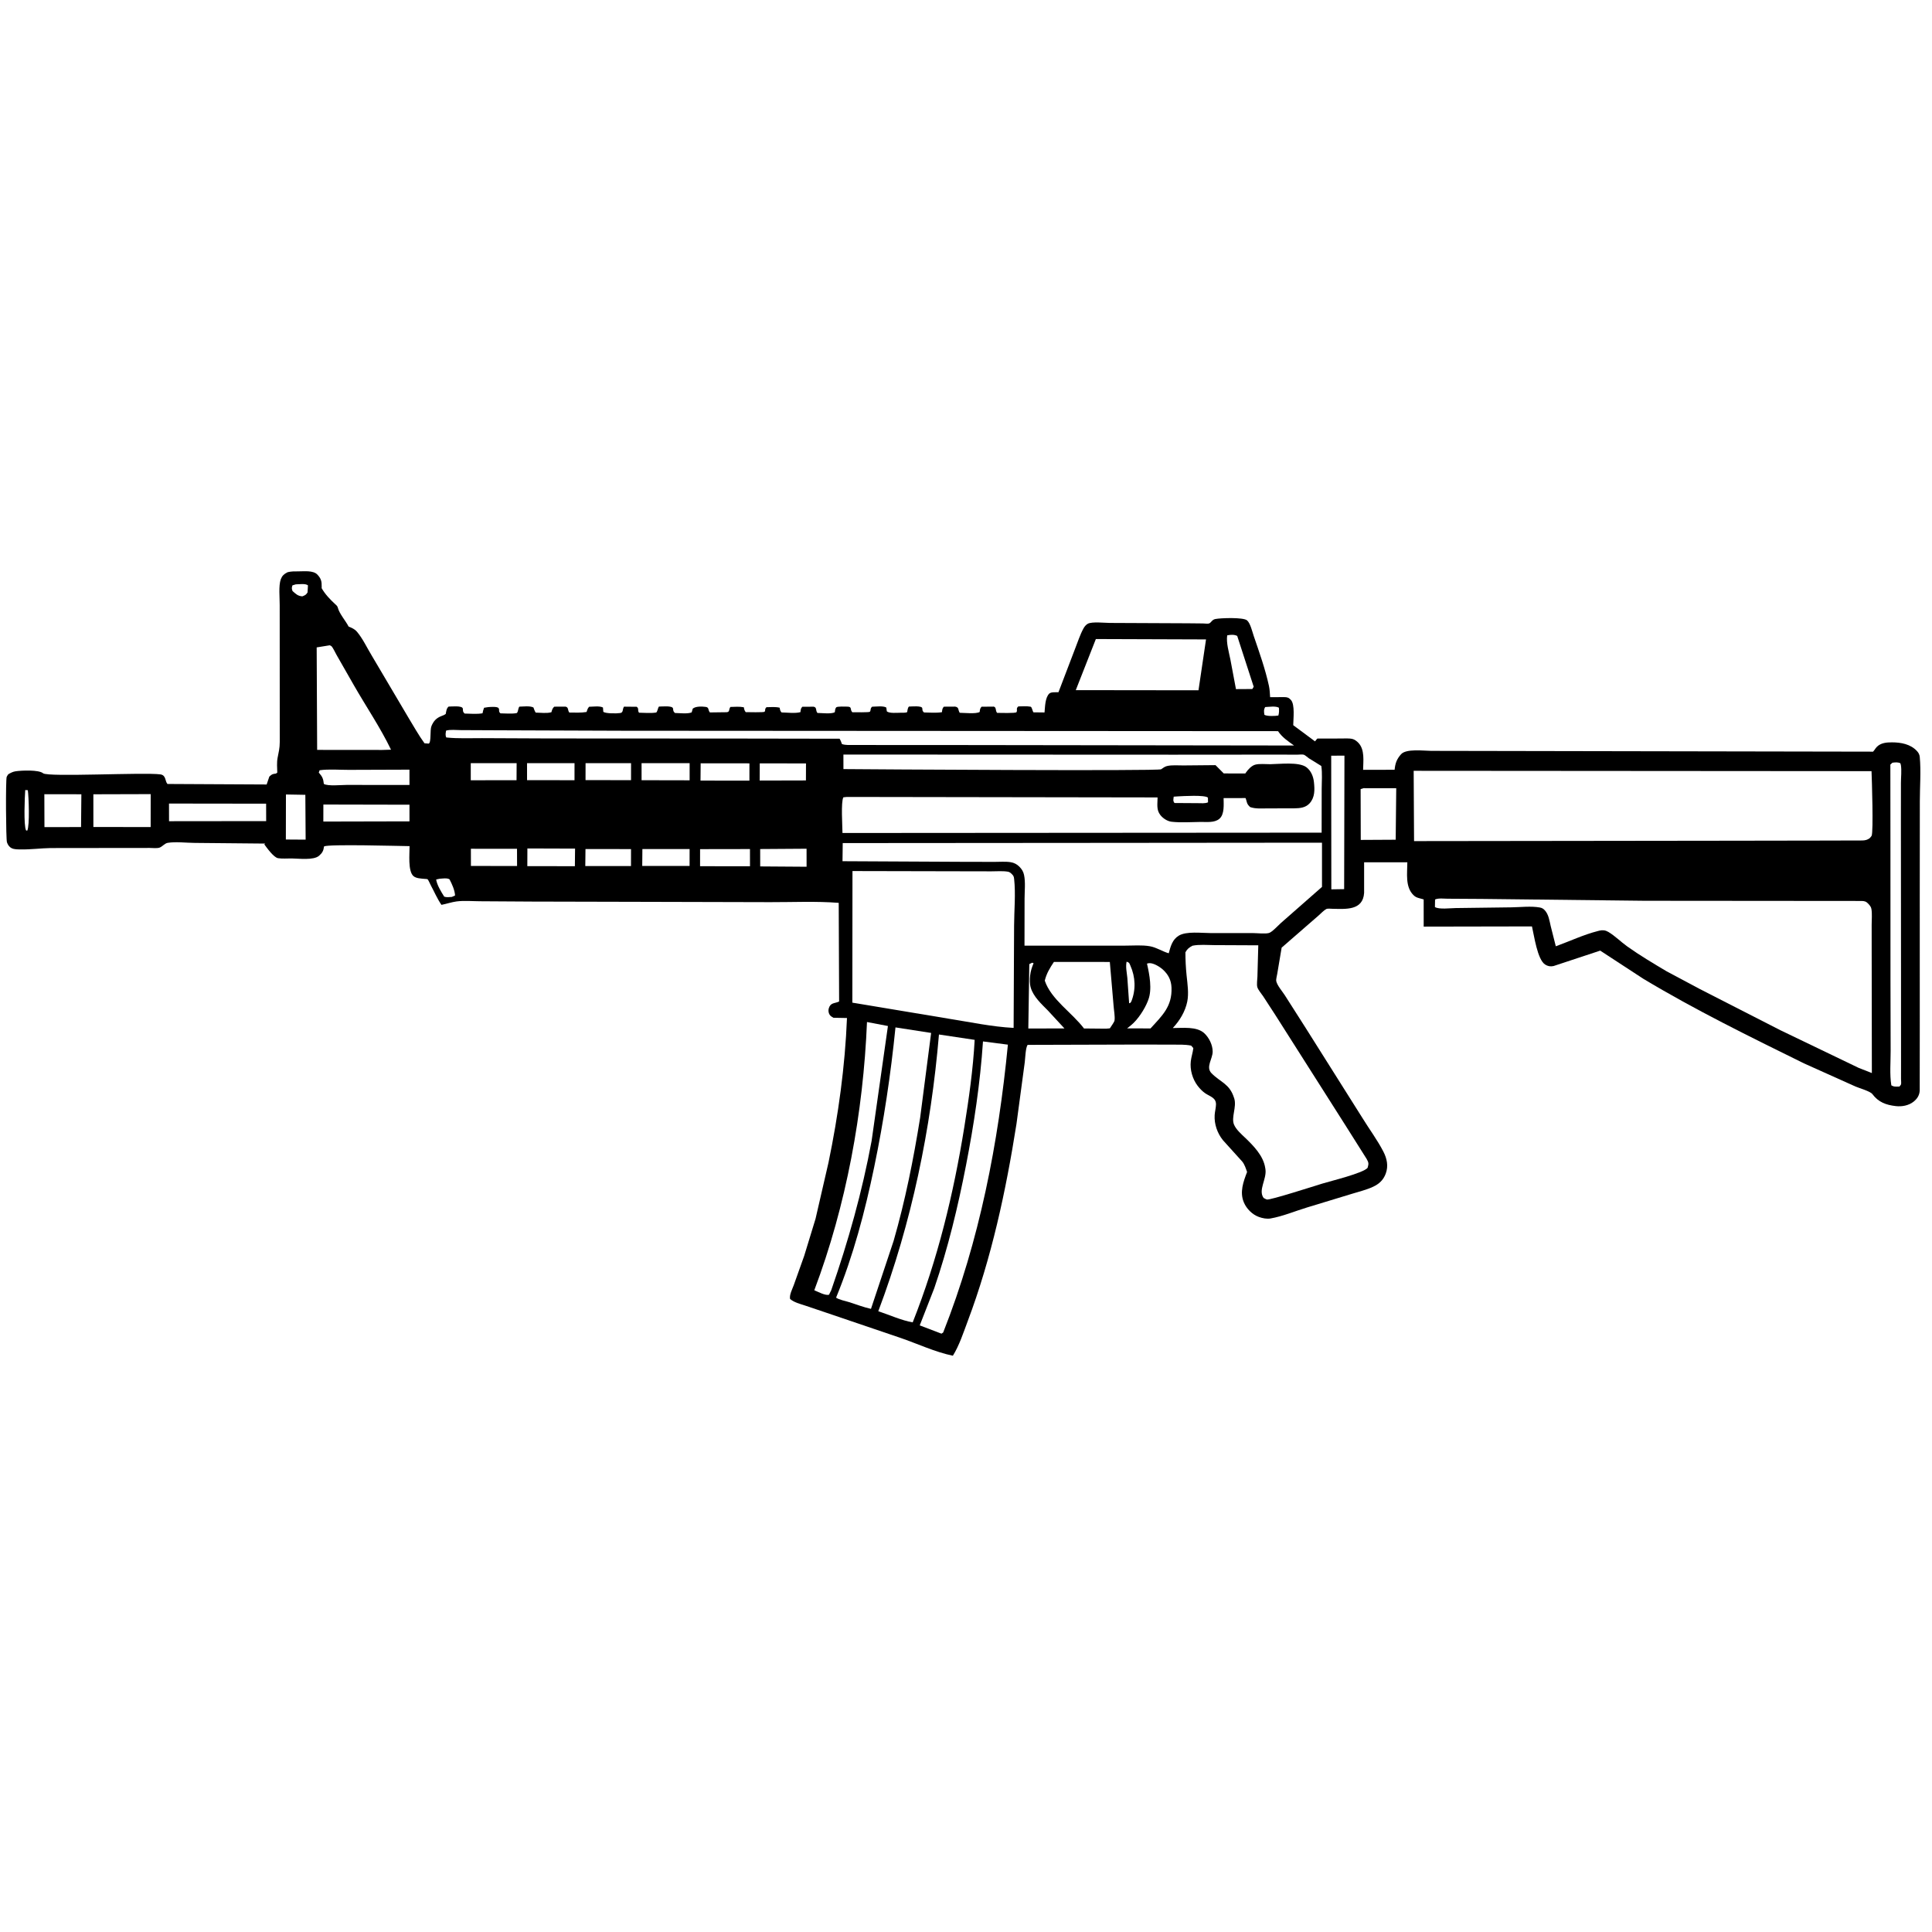 <svg version="1.1" xmlns="http://www.w3.org/2000/svg" style="display: block;" viewBox="0 0 2048 2048" width="1024" height="1024">
<path transform="translate(0,0)" fill="rgb(255,255,255)" d="M -0 -0 L 2048 0 L 2048 2048 L -0 2048 L -0 -0 z"/>
<path transform="translate(0,0)" fill="rgb(0,0,0)" d="M 305.106 606.5 C 308.865 605.639 312.235 605.636 316.055 605.667 C 322.151 605.717 331.994 604.382 336.448 609.1 C 340.412 613.298 341.13 616.421 341.005 622.145 L 340.956 623.5 C 344.705 630.038 349.892 635.401 355.375 640.5 C 356.994 642.005 357.654 642.37 358.225 644.524 C 359.851 650.663 366.438 658.127 369.546 664.178 C 372.893 665.513 375.965 666.845 378.359 669.643 C 384.409 676.712 389.096 686.793 393.97 694.786 L 433.148 761.072 C 438.608 770.022 443.817 779.466 450 787.92 L 454.5 788.26 C 457.315 786.817 455.605 773.89 457.376 769.641 C 459.577 764.36 462.562 761.087 467.921 759.055 C 469.659 758.396 470.985 757.931 472.5 756.804 C 473.065 753.927 473.204 751.074 475.5 749.021 C 478.456 748.996 490.237 747.69 490.614 751.207 C 490.9 753.883 490.441 754.456 492.5 756.39 C 498.676 756.525 505.417 757.16 511.5 756.122 C 511.884 754.03 512.367 752.226 513.144 750.245 L 517.5 749.568 C 519.716 749.38 527.288 748.786 528.5 750.641 C 529.872 752.74 527.962 753.945 530.5 756.183 C 535.833 756.233 542.243 756.853 547.471 755.957 C 549.183 755.663 549.081 751.096 550.5 749.081 C 554.864 749.01 561.612 747.998 565.5 749.973 C 566.165 751.918 566.739 753.66 567.868 755.389 C 572.977 755.472 579.617 756.394 584.5 754.992 C 585.245 752.524 585.556 750.923 587.5 749.111 L 599.5 749.064 C 602.967 749.823 601.526 752.836 603.5 755.326 C 609.54 755.347 615.794 755.745 621.761 754.734 C 622.485 752.538 622.898 750.924 624.5 749.191 C 628.652 749.158 635.637 748.072 639.172 750 L 639.528 754.5 C 641.872 756.553 653.956 756.396 657.5 755.836 C 661.056 755.274 659.529 751.832 661.5 749.087 L 675 749.215 C 677.711 751.576 675.418 752.639 677.391 755.5 C 683.096 755.555 689.797 756.22 695.38 755.331 C 696.851 755.097 697.172 750.804 698.5 749.006 C 701.447 748.998 712.835 747.754 713.404 750.968 C 713.849 753.485 713.49 754.023 715.5 755.801 C 720.185 755.862 729.147 756.982 733.205 755.131 L 734.351 751.183 C 737.494 748.606 743.893 748.798 748 749.338 C 751.92 749.853 750.238 752.466 752.5 755.207 L 770.288 754.98 C 774.02 754.625 772.159 752.096 774.301 749.387 C 778.994 749.274 783.878 748.82 788.5 749.738 C 788.886 751.889 789.106 753.177 790.5 754.896 C 792.667 754.918 809.796 755.327 810.464 754.5 C 811.739 752.922 810.238 751.809 812.5 749.66 C 817.128 749.571 821.976 749.109 826.5 750.196 C 826.849 752.359 826.947 753.599 828.5 755.213 C 834.485 755.31 842.832 756.45 848.5 754.903 C 848.799 752.505 848.735 750.997 850.5 749.192 L 862.5 749.145 C 866.176 749.83 864.306 753.019 866.5 755.758 C 870.99 755.805 881.272 757.067 884.918 755 C 885.18 753.188 885.196 751.369 886.363 749.878 C 887.347 748.619 896.195 749.041 898.176 749.06 C 903.638 749.113 900.629 752.035 903.5 755.008 C 905.506 755.025 921.484 755.308 922.107 754.5 C 923.458 752.748 922.146 751.156 924.5 749.135 C 928.516 749.092 936.093 748.008 939.5 749.996 L 940.06 754 C 942.58 756.43 951.18 755.52 955.038 755.526 C 956.175 755.528 960.598 755.674 961.5 754.908 C 962.001 754.482 961.791 750.694 963.5 748.992 C 966.085 748.958 977.225 747.837 977.631 750.703 C 977.972 753.116 977.573 753.537 979.5 755.24 C 985.663 755.324 992.442 755.944 998.5 754.945 C 998.813 752.518 998.786 750.993 1000.5 749.113 L 1012.5 749.042 C 1016.92 749.834 1015.26 752.42 1017.36 755.59 C 1022.42 755.615 1034.42 757.012 1038.5 754.72 C 1038.79 752.345 1038.8 750.935 1040.5 749.155 L 1053.5 749.044 C 1056.5 749.993 1054.83 753.171 1057 755.678 C 1059.57 755.708 1076.78 756.218 1077.5 754.958 C 1078.92 752.498 1076.61 751.186 1079.5 748.828 C 1083.66 748.787 1088.35 748.335 1092.43 749.122 C 1093.96 749.417 1094.27 753.378 1095.5 755.108 L 1107.24 755.238 C 1107.84 749.355 1107.78 739.624 1112.26 735.241 C 1114.2 733.346 1119.22 733.897 1122.02 733.795 L 1139.56 687.884 C 1142.43 680.713 1144.89 672.722 1148.62 666.009 C 1149.62 664.211 1151.19 662.294 1153.01 661.255 C 1157.42 658.724 1171.08 660.339 1176.65 660.339 L 1259.38 660.715 L 1275.21 660.876 C 1276.6 660.891 1280.32 661.353 1281.5 660.946 C 1284.1 660.047 1284.56 656.93 1288.33 656.181 C 1293.92 655.071 1317.67 654.213 1321.83 657.544 C 1325.36 660.368 1327.55 669.878 1328.97 674.045 C 1334.9 691.385 1341.25 709.199 1345.14 727.125 C 1345.97 730.988 1346.12 735.114 1346.38 739.053 L 1361.24 738.966 C 1364.61 739.022 1366.11 739.437 1368.41 741.956 C 1372.86 746.826 1370.94 762.18 1370.88 768.725 L 1394 785.891 C 1394.81 784.708 1395.5 783.898 1396.5 782.896 L 1421.16 782.849 C 1425.09 782.862 1430.31 782.398 1434.04 783.442 C 1436.1 784.02 1438.41 785.824 1439.87 787.341 C 1446.91 794.637 1445.08 806.698 1444.95 816.061 L 1478.35 815.984 C 1479 809.212 1480.53 804.714 1485.21 799.5 C 1490.69 793.399 1509.28 795.922 1517.17 795.945 L 1985.55 796.786 L 1986.99 795 C 1987.82 793.875 1988.5 792.708 1989.5 791.718 C 1993.85 787.4 1999.7 786.931 2005.47 786.927 C 2015.09 786.921 2025.27 788.761 2032.11 796.193 C 2033.84 798.069 2034.8 799.957 2035.03 802.5 C 2036.42 817.53 2035.11 834.023 2035.1 849.208 L 2035.02 950.411 L 2035.04 1086.34 L 2034.98 1156 C 2034.73 1161.05 2032.29 1164.82 2028.37 1167.9 C 2023.23 1171.93 2016.08 1173.25 2009.7 1172.52 C 1999.17 1171.33 1991.2 1168.34 1984.79 1159.78 C 1982.54 1156.76 1971.15 1153.58 1967 1151.8 L 1912.28 1127.22 C 1854.81 1098.92 1796.75 1070.48 1741.81 1037.44 L 1696.29 1007.7 L 1646.86 1024.04 C 1643.65 1024.79 1640.69 1024.25 1637.92 1022.47 C 1629.62 1017.12 1626.26 991.764 1623.95 982.039 L 1509.17 982.254 L 1509.15 953.416 L 1504.5 952.136 C 1501.96 951.439 1500.37 950.829 1498.43 948.944 C 1489.36 940.145 1491.81 925.596 1491.84 914.038 L 1446.02 914.062 L 1446.02 946.5 C 1444.78 965.468 1426.37 963.554 1412.63 963.372 C 1410.86 963.349 1407.38 962.86 1405.89 963.637 C 1403.26 965.01 1400.27 968.301 1397.98 970.272 L 1358.6 1004.54 L 1353.92 1032.33 C 1353.66 1034.09 1352.52 1038.24 1352.84 1039.87 C 1353.77 1044.56 1359.25 1050.82 1361.88 1054.89 L 1384.14 1089.79 L 1444.27 1185.17 C 1451.53 1197.01 1460.18 1208.55 1466.5 1220.89 C 1470.24 1228.18 1471.9 1236.05 1468.97 1244 C 1466.45 1250.85 1462.04 1254.95 1455.52 1258.02 C 1448.42 1261.35 1440.46 1263.18 1432.98 1265.53 L 1385.5 1279.97 C 1373 1283.76 1359.66 1289.38 1346.86 1291.62 C 1342.84 1292.32 1338.3 1291.4 1334.5 1290.03 C 1327.56 1287.55 1321.4 1281.39 1318.55 1274.63 C 1313.93 1263.7 1317.99 1252.66 1321.96 1242.36 C 1320.61 1238.55 1319.41 1234.48 1316.83 1231.31 L 1296.44 1208.74 C 1290.43 1201.37 1287 1191.55 1287.59 1182 C 1287.82 1178.33 1288.87 1174.65 1289 1171 C 1289.27 1163.54 1282.59 1162.38 1277.5 1158.85 C 1274.51 1156.78 1271.71 1153.85 1269.52 1150.97 C 1264.1 1143.83 1261.25 1133.94 1262.29 1124.99 C 1262.84 1120.25 1264.44 1115.77 1264.98 1111 L 1262.66 1108.39 C 1255.88 1107.03 1248.82 1107.4 1241.93 1107.36 L 1209.86 1107.26 L 1089.36 1107.61 C 1087.09 1110.45 1086.82 1122.04 1086.28 1126.08 L 1077.5 1191.44 C 1066.32 1262.34 1051.14 1333.27 1025.78 1400.59 C 1021.21 1412.75 1016.95 1426.06 1010.09 1437.13 C 991.353 1433.28 972.306 1424.29 954.127 1418.08 L 875.642 1391.43 L 853.359 1383.91 C 848.04 1382.15 841.807 1380.65 837.5 1376.96 C 836.664 1372.41 839.83 1366.7 841.403 1362.34 L 852.507 1331.19 L 864.5 1291.98 L 878.241 1232.36 C 888.648 1182.15 895.797 1130.41 897.831 1079.14 L 883.5 1078.87 C 881.94 1077.97 880.431 1077.2 879.426 1075.63 C 878.206 1073.72 877.891 1071.11 878.526 1068.95 C 880.4 1062.56 884.794 1063.89 889.5 1061.64 L 889.076 957.071 C 865.224 955.169 840.402 956.391 816.417 956.322 L 681.014 955.983 L 563.574 955.707 L 509.002 955.37 C 500.96 955.34 491.815 954.509 483.928 955.565 C 478.748 956.259 473.205 958.18 467.949 959.18 C 463.463 952.695 460.28 945.119 456.525 938.176 C 455.941 937.096 453.996 932.534 453.141 931.947 C 452.868 931.76 450.177 931.669 449.774 931.627 C 446.184 931.259 441.132 931.167 438.283 928.695 C 432.196 923.414 434.237 904.693 434.153 896.938 C 422.288 896.803 348.566 894.664 343.5 897.223 C 342.882 901.818 341.764 904.034 338.246 907.117 C 332.452 912.197 316.557 910.039 309 909.995 C 304.426 909.968 299.211 910.437 294.74 909.705 C 290.103 908.947 282.807 898.637 280.047 894.863 L 281.023 894.585 L 281 894.22 L 206.488 893.516 C 197.704 893.476 186.316 892.03 177.783 893.454 C 174.663 893.975 172.295 897.201 169.417 898.4 C 166.776 899.5 161.806 898.848 158.809 898.851 L 130.758 898.878 L 53.606 898.968 C 43.113 899.169 32.895 900.567 22.276 900.426 C 19.11 900.384 15.166 900.529 12.283 899.062 C 9.791 897.795 8.18 895.422 7.361 892.808 C 6.294 889.403 5.905 826.743 7.091 823.5 C 7.46 822.491 8.213 821.668 8.773 820.752 C 11.262 819.261 13.638 818.026 16.547 817.592 C 22.835 816.655 41.077 815.834 45.719 819.714 C 50.778 823.944 152.852 818.516 170 820.879 C 176.214 821.735 174.793 828.08 177.5 831.043 L 282.665 831.584 L 285.5 823.239 C 287.427 821.546 288.152 820.705 290.765 820.26 C 293.267 819.834 291.844 820.516 293.931 819 C 293.779 814.217 293.339 808.189 294.228 803.5 C 295.389 797.377 296.542 793.116 296.553 786.612 L 296.494 641.755 C 296.574 634.001 295.113 620.82 297.697 613.937 C 299.006 610.454 301.019 608.525 304.292 606.886 L 305.106 606.5 z"/>
<path transform="translate(0,0)" fill="rgb(255,255,255)" d="M 1341.14 749.5 C 1345.12 749.367 1352.29 748.167 1355.68 750.203 C 1355.94 753.283 1355.96 755.512 1355.12 758.5 C 1351.54 759.092 1343.46 759.441 1340.32 757.751 C 1339.87 754.503 1339.43 752.507 1341.14 749.5 z"/>
<path transform="translate(0,0)" fill="rgb(255,255,255)" d="M 26.749 837.5 C 27.644 837.442 28.605 837.607 29.5 837.688 C 30.487 844.858 31.63 874.897 28.897 880.5 L 27.664 880.294 C 24.869 875.139 26.248 844.422 26.749 837.5 z"/>
<path transform="translate(0,0)" fill="rgb(255,255,255)" d="M 313.549 619.437 C 317.148 619.406 323.736 618.319 326.446 620.5 L 326.021 628 C 324.176 630.827 323.503 630.877 320.5 632.154 C 315.587 631.802 313.609 629.584 310.072 626.5 C 309.136 623.619 309.128 623.4 309.998 620.5 L 313.549 619.437 z"/>
<path transform="translate(0,0)" fill="rgb(255,255,255)" d="M 1194.21 1019.5 L 1194.71 1019.56 C 1197.19 1020.39 1197.15 1021.11 1198.19 1023.44 C 1203.69 1035.76 1204.19 1049.14 1199.25 1061.62 C 1197.9 1063.46 1198.74 1062.93 1196.93 1063.5 L 1195.02 1036.5 C 1194.47 1030.82 1193.09 1025.16 1194.21 1019.5 z"/>
<path transform="translate(0,0)" fill="rgb(255,255,255)" d="M 1244.18 844.5 L 1248.49 844.201 C 1254.21 843.889 1277.14 842.515 1280.44 845.5 L 1280.56 850.5 C 1277.4 851.914 1273.17 851.379 1269.7 851.387 L 1245 851.224 C 1243.17 848.786 1243.9 847.461 1244.18 844.5 z"/>
<path transform="translate(0,0)" fill="rgb(255,255,255)" d="M 465.988 931.507 C 469.068 931.339 473.887 930.453 476.5 932.106 C 479.145 937.183 482.036 943.465 482.392 949.251 L 478.983 950.78 C 476.302 950.935 473.475 951.401 470.898 950.5 C 467.71 945.444 463.214 938.185 462.336 932.298 L 465.988 931.507 z"/>
<path transform="translate(0,0)" fill="rgb(255,255,255)" d="M 1094.17 1020.5 L 1095.64 1021.05 C 1093.89 1025.22 1092.43 1029.57 1091.98 1034.09 C 1091.57 1038.26 1091.43 1042.92 1092.63 1046.96 C 1095.48 1056.53 1103.9 1064.22 1110.73 1071.11 L 1128.34 1090.17 L 1090.06 1090.27 L 1091.1 1022 L 1094.17 1020.5 z"/>
<path transform="translate(0,0)" fill="rgb(255,255,255)" d="M 620.636 900.019 L 668.908 900.066 L 668.878 918.044 L 620.436 918.076 L 620.636 900.019 z"/>
<path transform="translate(0,0)" fill="rgb(255,255,255)" d="M 620.724 808.97 L 668.941 808.992 L 668.926 826.999 L 620.692 826.964 L 620.724 808.97 z"/>
<path transform="translate(0,0)" fill="rgb(255,255,255)" d="M 499.035 808.983 L 547.657 809.014 L 547.559 827.064 L 499.029 827.105 L 499.035 808.983 z"/>
<path transform="translate(0,0)" fill="rgb(255,255,255)" d="M 805.378 809.216 L 854.395 809.245 L 854.319 827.301 L 805.298 827.421 L 805.378 809.216 z"/>
<path transform="translate(0,0)" fill="rgb(255,255,255)" d="M 499.157 899.724 L 548.057 899.756 L 548.114 918.003 L 499.198 917.942 L 499.157 899.724 z"/>
<path transform="translate(0,0)" fill="rgb(255,255,255)" d="M 680.961 900.03 L 731.016 900.039 L 730.986 917.956 L 680.796 917.918 L 680.961 900.03 z"/>
<path transform="translate(0,0)" fill="rgb(255,255,255)" d="M 558.681 808.995 L 609.02 808.992 L 609.003 827.039 L 558.702 827.031 L 558.681 808.995 z"/>
<path transform="translate(0,0)" fill="rgb(255,255,255)" d="M 1300.88 673.5 C 1304.2 672.762 1308.51 672.512 1311.5 674.127 L 1328.97 727.983 L 1327.5 730.388 L 1310.17 730.493 L 1304.25 699.046 C 1302.69 691.2 1299.71 681.393 1300.88 673.5 z"/>
<path transform="translate(0,0)" fill="rgb(255,255,255)" d="M 805.813 900.017 L 854.996 899.685 L 855.016 918.78 L 805.843 918.439 L 805.813 900.017 z"/>
<path transform="translate(0,0)" fill="rgb(255,255,255)" d="M 680.087 808.973 L 731.033 808.96 L 731.035 827.158 L 680.103 827.054 L 680.087 808.973 z"/>
<path transform="translate(0,0)" fill="rgb(255,255,255)" d="M 559.058 899.397 L 609.59 899.561 L 609.399 918.215 L 558.985 918.141 L 559.058 899.397 z"/>
<path transform="translate(0,0)" fill="rgb(255,255,255)" d="M 742.73 809.123 L 794.434 809.181 L 794.416 827.495 L 742.568 827.465 L 742.73 809.123 z"/>
<path transform="translate(0,0)" fill="rgb(255,255,255)" d="M 742.114 900.124 L 794.994 900.039 L 795.017 918.282 L 742.1 918.224 L 742.114 900.124 z"/>
<path transform="translate(0,0)" fill="rgb(255,255,255)" d="M 303.111 842.18 L 323.676 842.544 L 323.994 890.061 L 303.021 889.924 L 303.111 842.18 z"/>
<path transform="translate(0,0)" fill="rgb(255,255,255)" d="M 47.012 841.891 L 86.25 841.956 L 85.924 876.72 L 47.122 876.768 L 47.012 841.891 z"/>
<path transform="translate(0,0)" fill="rgb(255,255,255)" d="M 1215.86 1021.5 C 1217.01 1021.14 1217.15 1021.03 1218.52 1020.98 C 1222.98 1020.82 1229.66 1024.99 1232.79 1027.87 C 1238.55 1033.18 1241.55 1039.14 1241.85 1046.95 C 1242.61 1066.92 1231.98 1076.62 1219.58 1090.18 L 1194.78 1090.13 L 1198.91 1086.81 C 1205.95 1081.18 1213.35 1069.83 1216.65 1061.39 L 1217.17 1060 C 1221.54 1048.79 1218.49 1032.96 1215.86 1021.5 z"/>
<path transform="translate(0,0)" fill="rgb(255,255,255)" d="M 338.786 816.5 C 348.6 815.124 359.82 816.124 369.773 816.086 L 434.04 815.867 L 434.063 832.101 L 367.46 832.047 C 361.99 832.042 347.504 833.565 343.272 830.968 C 342.738 825.959 341.877 823.472 338.504 819.666 L 337.918 819.016 L 338.786 816.5 z"/>
<path transform="translate(0,0)" fill="rgb(255,255,255)" d="M 342.788 852.835 L 434.053 853.028 L 434.069 870.671 L 342.752 870.879 L 342.788 852.835 z"/>
<path transform="translate(0,0)" fill="rgb(255,255,255)" d="M 179.147 851.798 L 282.107 851.932 L 282.151 870.402 L 179.183 870.515 L 179.147 851.798 z"/>
<path transform="translate(0,0)" fill="rgb(255,255,255)" d="M 1411.13 801.046 L 1425.17 801.034 L 1424.85 942.532 L 1411.27 942.736 L 1411.13 801.046 z"/>
<path transform="translate(0,0)" fill="rgb(255,255,255)" d="M 1445.45 835.5 L 1480.07 835.542 L 1479.49 890.147 L 1442.46 890.348 L 1442.32 836.5 L 1445.45 835.5 z"/>
<path transform="translate(0,0)" fill="rgb(255,255,255)" d="M 98.965 841.97 L 159.739 841.802 L 159.698 876.73 L 98.985 876.628 L 98.965 841.97 z"/>
<path transform="translate(0,0)" fill="rgb(255,255,255)" d="M 2006.04 808.5 C 2009.19 808.146 2011.49 807.739 2014.5 809.086 L 2015.02 811 C 2015.95 816.631 2015.08 824.049 2015.07 829.836 L 2015.03 871.417 L 2015.15 1029.68 L 2015.18 1125.47 L 2015.16 1144 C 2015.16 1145.12 2015.54 1148.54 2015.15 1149.5 C 2014.8 1150.37 2014.05 1151.02 2013.5 1151.78 C 2010.08 1151.79 2007.84 1152.3 2004.89 1150.5 C 2003 1138.83 2004.19 1125.75 2004.16 1113.86 L 2003.99 1040.37 L 2003.94 891.919 L 2003.86 810.5 L 2006.04 808.5 z"/>
<path transform="translate(0,0)" fill="rgb(255,255,255)" d="M 1117.2 1019.66 L 1176.46 1019.72 L 1180.45 1066.21 C 1180.75 1070.73 1182.08 1077.36 1181.45 1081.73 C 1181.18 1083.59 1177.6 1088.22 1176.5 1090.08 L 1172.5 1090.44 L 1149.08 1090.22 C 1136.47 1073.49 1114.23 1059.52 1107.5 1039.52 C 1109.43 1031.73 1112.82 1026.27 1117.2 1019.66 z"/>
<path transform="translate(0,0)" fill="rgb(255,255,255)" d="M 346.651 684.5 L 349.509 684.036 C 350.08 684.317 350.736 684.467 351.221 684.878 C 352.913 686.314 355.38 691.891 356.66 694.06 L 374.998 726.162 C 387.944 748.809 403.208 771.239 414.492 794.704 L 405.25 794.984 L 336.193 794.918 L 335.691 686.275 L 346.651 684.5 z"/>
<path transform="translate(0,0)" fill="rgb(255,255,255)" d="M 919.046 1083.39 L 941.244 1087.62 L 923.932 1209.46 C 913.934 1263.34 899.192 1315.87 881.185 1367.57 L 878.771 1372.5 C 874.642 1373.52 867.32 1369.38 863.185 1367.73 C 897.074 1277.91 915.098 1179.28 919.046 1083.39 z"/>
<path transform="translate(0,0)" fill="rgb(255,255,255)" d="M 1161.65 677.412 L 1278.44 677.811 L 1270.46 731.684 L 1257.5 731.723 L 1140.37 731.579 L 1161.65 677.412 z"/>
<path transform="translate(0,0)" fill="rgb(255,255,255)" d="M 1042.01 1103.96 L 1068.41 1107.38 C 1058.28 1211.53 1038.4 1314.97 999.81 1412.5 L 997.974 1413.73 L 974.966 1404.96 L 990.342 1365.6 C 1004.96 1322.98 1015.45 1279.28 1024.05 1235.1 C 1032.51 1191.69 1039.03 1148.12 1042.01 1103.96 z"/>
<path transform="translate(0,0)" fill="rgb(255,255,255)" d="M 472.851 774.5 C 477.22 773.14 483.776 773.952 488.393 773.959 L 526.296 774.13 L 661.702 774.622 L 1354.76 775.047 C 1359.24 781.69 1365.32 785.678 1371.74 790.266 L 1018.02 789.778 L 930.65 789.74 L 905.454 789.683 C 901.114 789.663 896.657 790.132 892.5 788.745 C 891.768 786.737 891.137 784.894 890 783.072 L 784.415 782.897 L 581.646 782.784 L 510.974 782.472 C 498.538 782.391 485.444 783.088 473.118 781.753 C 471.832 779.333 472.473 777.082 472.851 774.5 z"/>
<path transform="translate(0,0)" fill="rgb(255,255,255)" d="M 949.247 1089.09 L 987.038 1094.95 L 975.394 1184.77 C 968.336 1228.82 959.617 1272.6 947.236 1315.5 L 923.269 1387.46 C 915.394 1385.75 907.349 1382.56 899.614 1380.17 C 895.516 1378.91 889.82 1377.89 886.274 1375.58 C 904.544 1331.14 916.916 1284.14 926.676 1237.18 C 936.871 1188.14 944.231 1138.92 949.247 1089.09 z"/>
<path transform="translate(0,0)" fill="rgb(255,255,255)" d="M 995.336 1096.61 L 1033.19 1102.29 C 1031.54 1133.15 1027.08 1164.52 1022.17 1195 C 1010.81 1265.56 993.908 1335.26 967.498 1401.76 C 955.579 1399.71 942.637 1393.74 931.017 1389.96 C 966.475 1295.92 986.885 1196.76 995.336 1096.61 z"/>
<path transform="translate(0,0)" fill="rgb(255,255,255)" d="M 894.044 799.85 L 1245.23 800.007 L 1355.48 799.916 L 1374.97 799.987 C 1376.69 799.994 1380.58 799.537 1382.1 800.016 C 1383.46 800.447 1386.2 802.953 1387.51 803.85 L 1400.64 811.967 C 1401.82 819.675 1401.06 828.287 1401.05 836.14 L 1400.99 882.648 L 893.061 883.006 C 893.033 875.707 891.266 850.269 894 845.176 L 897.75 844.787 L 1227.07 845.298 C 1227.08 852.165 1225.59 858.389 1230.04 864 C 1232.84 867.532 1237.47 870.59 1242.01 871.095 C 1251.94 872.198 1262.74 871.406 1272.72 871.285 C 1279.06 871.208 1287.31 872.362 1292.5 868.042 C 1298.24 863.257 1297.07 852.633 1297.07 846.005 L 1315.29 846.036 C 1315.93 846.037 1320 845.794 1320.4 846.045 C 1320.46 846.086 1321.02 847.928 1321.04 848 C 1322.16 852.033 1322.11 852.514 1325.14 855.5 C 1330.87 857.567 1337.45 856.92 1343.5 856.938 L 1372 856.865 C 1378 856.778 1384.01 856.264 1388.26 851.529 C 1393.95 845.188 1393.69 837.049 1392.83 829.021 C 1392.2 823.084 1389.75 817.069 1384.92 813.371 C 1376.98 807.308 1356.2 810.01 1346.5 810.079 C 1341.7 810.113 1335.03 809.351 1330.49 810.608 C 1326.66 811.67 1322.77 815.918 1320.63 819.087 L 1320.07 819.937 L 1297.22 819.868 L 1288.5 811.082 L 1254.37 811.395 C 1248.92 811.443 1242.22 810.758 1236.99 812.056 C 1234.74 812.614 1232.71 814.15 1230.85 815.464 C 1228.01 817.474 920.671 815.529 894.081 815.268 L 894.044 799.85 z"/>
<path transform="translate(0,0)" fill="rgb(255,255,255)" d="M 1264.06 1002.5 C 1271.24 1000.99 1280.12 1001.83 1287.46 1001.86 L 1333.83 1002.07 L 1332.92 1035.28 C 1332.84 1038.33 1331.96 1043.74 1332.87 1046.59 C 1333.78 1049.47 1337.26 1053.49 1339 1056.09 L 1352.28 1076.53 L 1426.64 1193.56 L 1448.61 1228.37 C 1450.99 1232.54 1450.97 1233.41 1449.74 1237.9 C 1445.28 1243.56 1410.38 1251.98 1401.76 1254.64 C 1394.12 1256.97 1346.3 1272.35 1343 1271.55 C 1341.75 1271.24 1340.67 1270.45 1339.5 1269.91 C 1333.42 1261.58 1342.92 1250 1341.43 1239.53 L 1341.18 1238 C 1339.2 1225.09 1328.66 1214.44 1319.59 1205.78 C 1315.55 1201.92 1310.22 1197.27 1308.06 1192 C 1304.99 1184.51 1311.04 1173.5 1308.42 1164.64 L 1308.04 1163.5 C 1303.32 1148.77 1293.75 1147.29 1284.29 1137.71 C 1277.82 1131.16 1285.53 1122.44 1285.48 1114.67 C 1285.44 1107.69 1281.76 1100.16 1276.74 1095.4 C 1268.68 1087.75 1253.53 1089.82 1243.19 1089.77 C 1250.49 1081.99 1256.36 1072.38 1258.53 1061.8 C 1260.33 1052.97 1258.75 1042.79 1257.83 1033.9 C 1257 1025.83 1256.59 1017.62 1256.59 1009.5 C 1258.57 1005.84 1260.43 1004.46 1264.06 1002.5 z"/>
<path transform="translate(0,0)" fill="rgb(255,255,255)" d="M 903.658 923.36 L 904.138 923.353 L 1019.23 923.597 L 1050.85 923.658 C 1056.5 923.671 1062.95 923.094 1068.5 924.038 C 1070.28 924.341 1071.53 925.49 1072.76 926.738 C 1074.47 928.489 1074.75 929.313 1075.02 931.75 C 1076.75 947.426 1075.06 965.153 1074.98 980.982 L 1074.48 1089.62 C 1051.44 1088.43 1028.32 1083.42 1005.54 1079.85 L 903.522 1062.85 L 903.658 923.36 z"/>
<path transform="translate(0,0)" fill="rgb(255,255,255)" d="M 1164.74 893.494 L 1401.37 893.284 L 1401.37 940.158 L 1357.92 978.318 C 1355.13 980.789 1348.48 988.069 1345.22 988.991 C 1341.05 990.168 1333.03 989.121 1328.5 989.116 L 1282.99 989.084 C 1273.65 989.082 1257.72 986.987 1249.67 991.766 C 1242.68 995.913 1240.91 1003.23 1238.89 1010.52 C 1232.1 1008.56 1225.94 1004.3 1218.92 1003.06 C 1210.54 1001.57 1201.05 1002.43 1192.5 1002.41 L 1140.5 1002.43 L 1086.01 1002.43 L 1086.09 952.624 C 1086.11 944.731 1087.16 935.171 1085.54 927.495 C 1084.78 923.911 1083.11 921.213 1080.52 918.658 C 1077.97 916.147 1074.99 914.545 1071.44 913.969 C 1066.05 913.093 1059.71 913.639 1054.21 913.624 L 1019.5 913.554 L 893.091 912.919 L 893.327 893.701 L 1164.74 893.494 z"/>
<path transform="translate(0,0)" fill="rgb(255,255,255)" d="M 1521.23 953.5 C 1524.9 951.823 1530.61 952.674 1534.7 952.683 L 1570.9 952.903 L 1743.44 954.863 L 1973.15 955.055 C 1976.44 955.092 1978.19 955.577 1980.44 957.994 C 1981.98 959.648 1983.38 961.223 1983.77 963.516 C 1984.67 968.705 1984.04 974.835 1984.04 980.155 L 1984.06 1011.29 L 1984.25 1137.48 L 1970.3 1132.01 L 1887.24 1092.05 L 1801.78 1048.36 L 1766.79 1029.7 C 1752.71 1021.32 1738.32 1012.79 1724.98 1003.28 C 1718.24 998.484 1711.99 992.082 1704.95 987.901 C 1701.82 986.042 1698.85 985.703 1695.36 986.536 L 1694 986.885 C 1679.01 990.649 1663.84 997.799 1649.22 1003.1 L 1643.79 981.574 C 1642.5 976.011 1641.58 969.315 1637.58 964.983 C 1635.93 963.201 1634.57 962.394 1632.21 961.97 C 1623.03 960.318 1611.74 961.665 1602.38 961.815 L 1542.99 962.588 C 1537.69 962.636 1525.26 964.251 1521.08 961.5 L 1521.23 953.5 z"/>
<path transform="translate(0,0)" fill="rgb(255,255,255)" d="M 1498.55 817.09 L 1983.89 817.45 C 1984.25 825.66 1986.04 882.113 1983.98 886 C 1983.48 886.947 1982.63 887.667 1981.96 888.5 C 1979.64 890.263 1977.37 890.792 1974.5 890.93 L 1929.36 891.042 L 1836.54 891.19 L 1498.96 891.605 L 1498.55 817.09 z"/>
</svg>